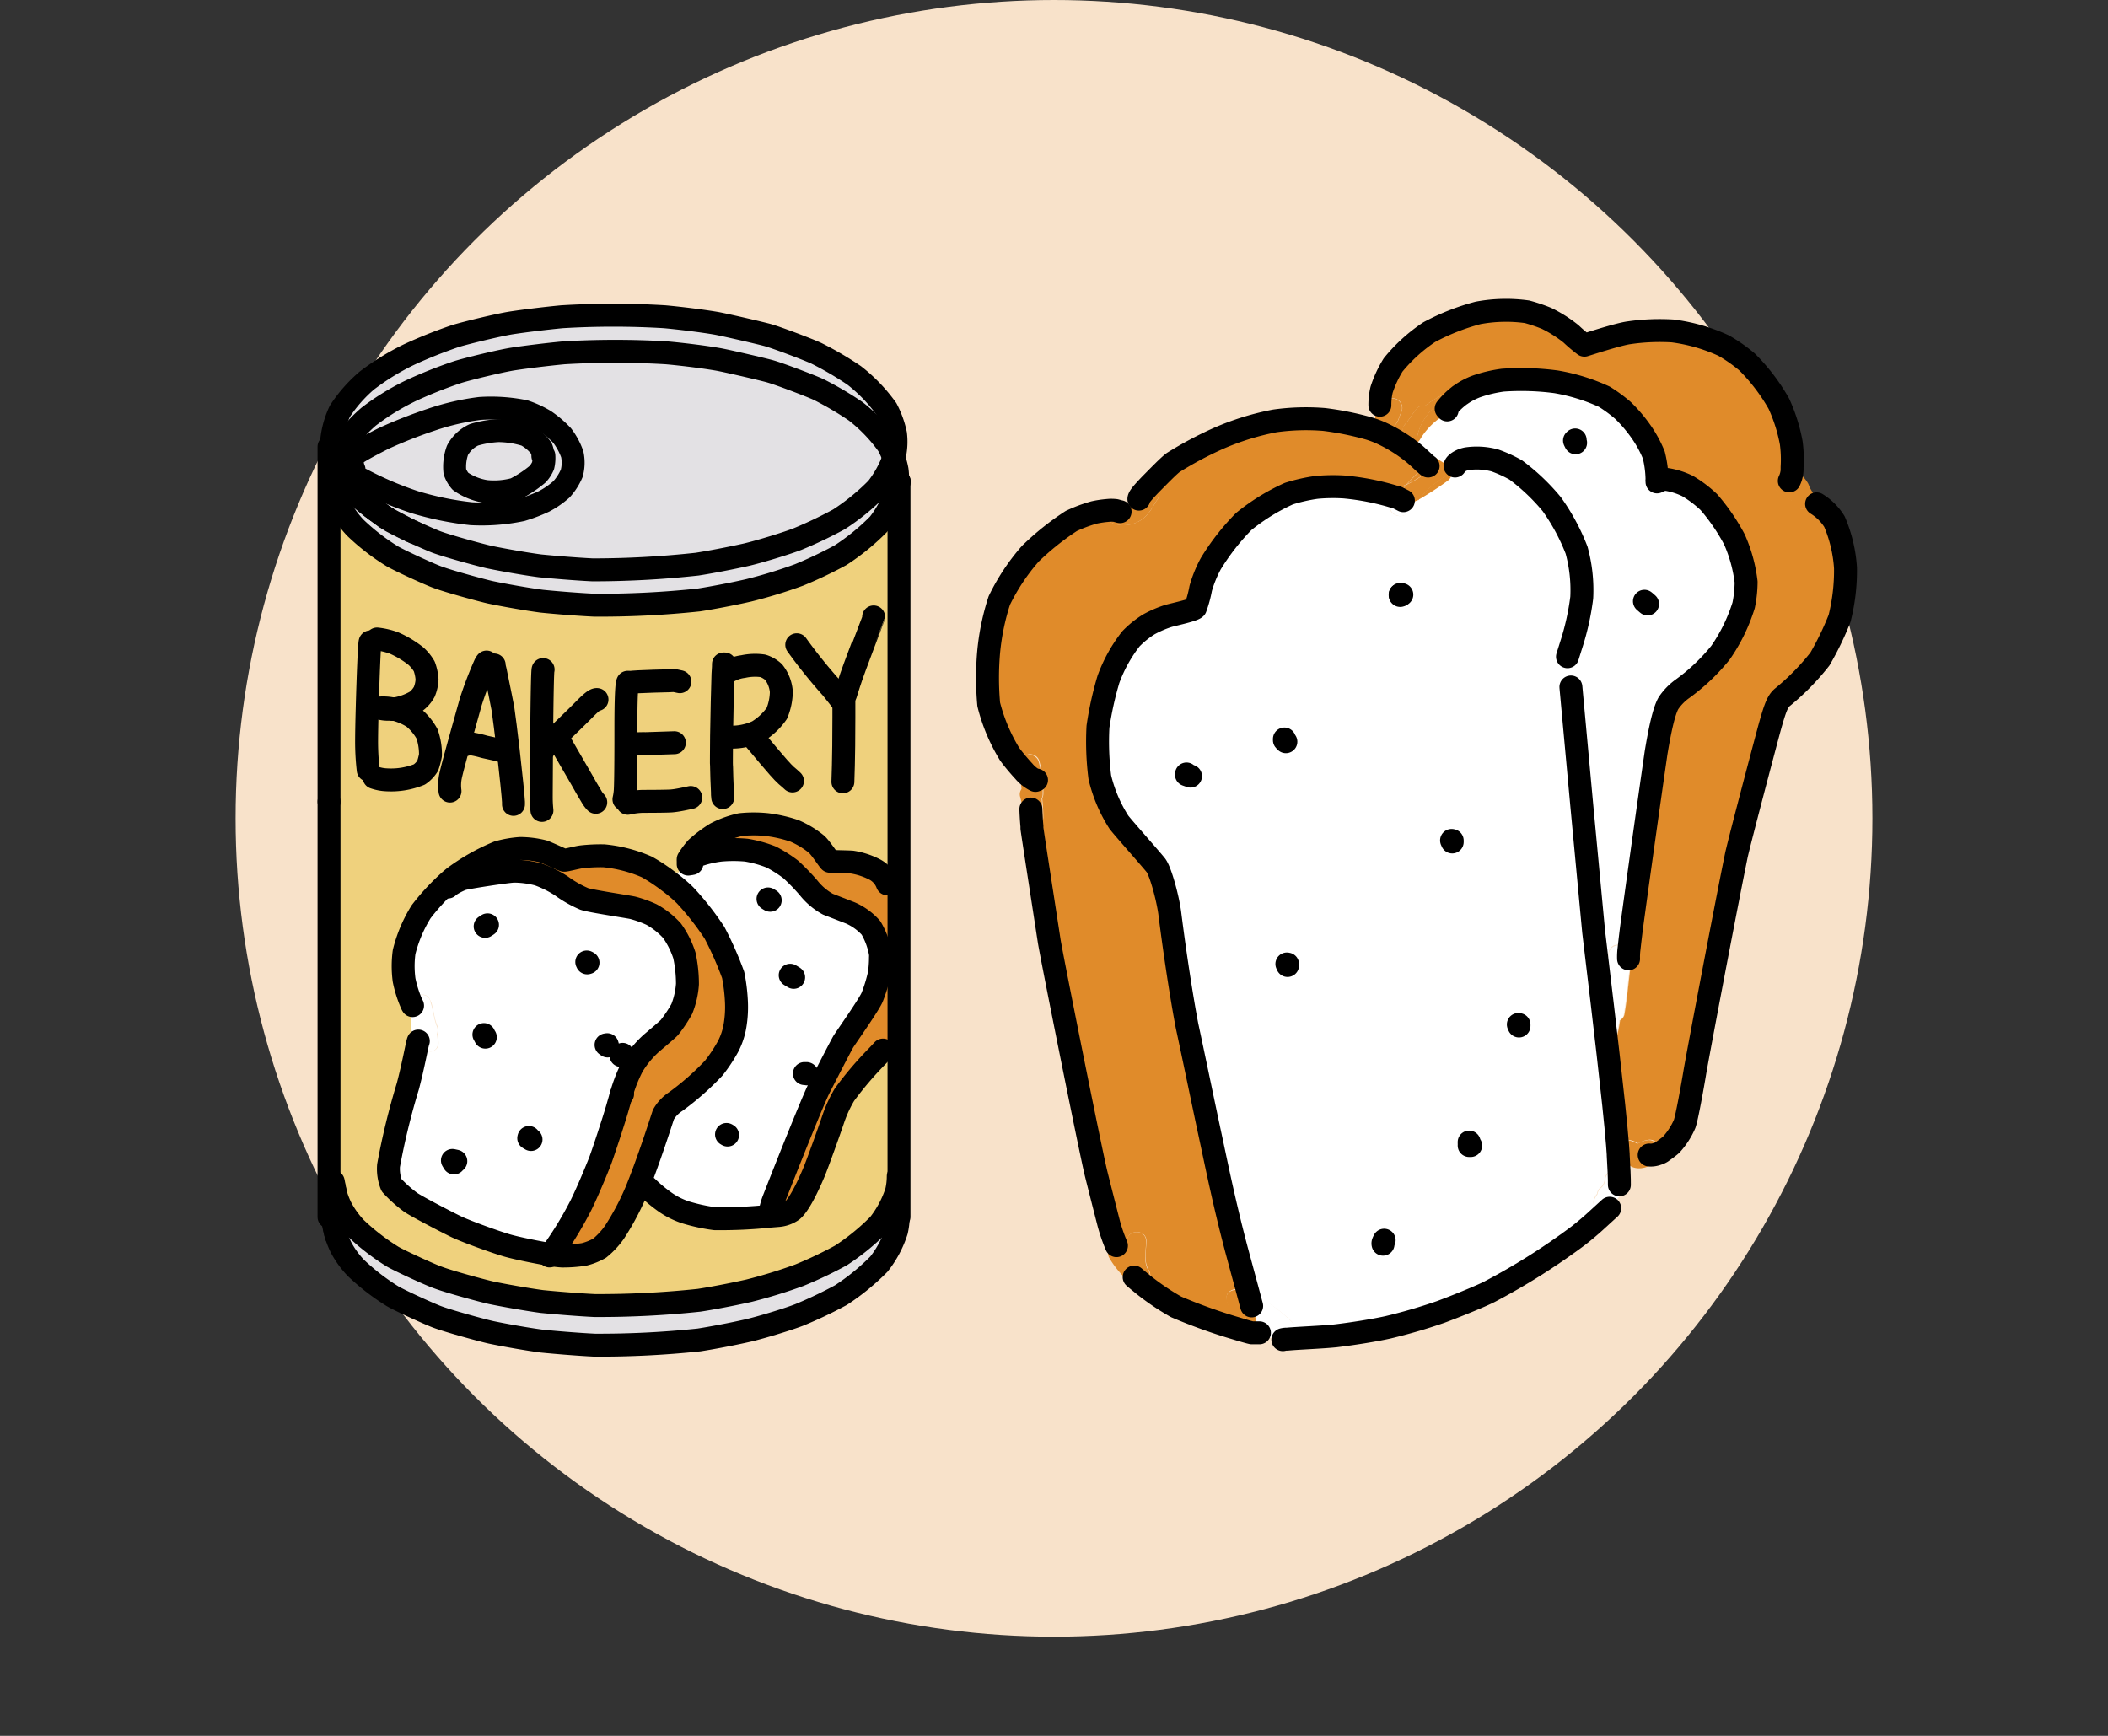 <svg xmlns="http://www.w3.org/2000/svg" viewBox="0 0 340 280"><rect x="0" y="0" width="340" height="280" fill="#333333" stroke="none"/><defs><style>.cls-1{fill:#f8e2ca;}.cls-2,.cls-7{fill:none;}.cls-3{fill:#efd17d;}.cls-4{fill:#fff;}.cls-5{fill:#e08b2a;}.cls-6{fill:#e3e1e4;}.cls-7{stroke:#000;stroke-linecap:round;stroke-linejoin:round;stroke-width:3.7px;}</style></defs><g id="レイヤー_2" data-name="レイヤー 2"><circle class="cls-1" cx="170" cy="132" r="132"/><rect class="cls-2" width="340" height="280"/></g><g id="health"><path class="cls-3" d="M116.75,108.78a6.35,6.35,0,0,1,3.12-1.29,9,9,0,0,1,3.17-.12,4.66,4.66,0,0,1,1.73,1,5.87,5.87,0,0,1,1.25,3.18,9.5,9.5,0,0,1-.72,3.48,10.36,10.36,0,0,1-3.1,2.92,9.2,9.2,0,0,1-2,.68,9.3,9.3,0,0,1-1.9.24l-1.88,0c.05-3.41.15-7.75.23-10.07Z" transform="translate(0 0)"/><path class="cls-3" d="M81.12,114.33c.18,1.19.52,3.9.85,6.71l-.92.11c-.49-.19-2.56-.61-3-.71a15.67,15.67,0,0,0-3-.58l-1-.14c.61-2.19,1.29-4.63,1.83-6.55a60.08,60.08,0,0,1,2.29-6l1.49.05C79.73,107.45,80.72,112.14,81.12,114.33Z" transform="translate(0 0)"/><path class="cls-3" d="M61.18,114.25a5.12,5.12,0,0,0,1.63.19c.18,0,.39,0,.6,0h0c.2,0,.38.07.55.11a10.11,10.11,0,0,1,2.71,1.22,9.31,9.31,0,0,1,2.18,2.63,9.9,9.9,0,0,1,.56,3.46,11.58,11.58,0,0,1-.45,1.71,4.74,4.74,0,0,1-1.33,1.39,12.18,12.18,0,0,1-5.22.87,6.88,6.88,0,0,1-2.08-.39l-1-1.19a40.66,40.66,0,0,1-.26-4.13c0-1.18,0-3.43.1-5.9Z" transform="translate(0 0)"/><path class="cls-3" d="M59.23,114.18c.13-4.85.35-10.55.48-10.64l1.11-.47a11.92,11.92,0,0,1,2.7.63,16,16,0,0,1,3.57,2.14,6.94,6.94,0,0,1,1.34,1.65,7.62,7.62,0,0,1,.45,2.11,6,6,0,0,1-.45,2,4.9,4.9,0,0,1-1.28,1.5,9.85,9.85,0,0,1-3.72,1.28h0a7.53,7.53,0,0,0-2.23-.15Z" transform="translate(0 0)"/><path class="cls-3" d="M82,122.28c-.33-2.8-.67-5.52-.85-6.71-.4-2.18-1.39-6.88-1.41-7.07l-1.49,0a59.85,59.85,0,0,0-2.29,6L74.1,121l1,.14a16.47,16.47,0,0,1,3,.58c.39.11,2.46.52,3,.71ZM135.63,90.8a36.58,36.58,0,0,0,6.13-5,17,17,0,0,0,2.84-5.33,9.8,9.8,0,0,0,.21-1.59H145v64.92h-1.9a4.26,4.26,0,0,0-2.06-2.33,11.76,11.76,0,0,0-3.62-1.18c-.66-.06-3.46-.08-3.59-.15s-1.42-2.06-2.12-2.72a14.82,14.82,0,0,0-3.62-2.18,23,23,0,0,0-4.41-1,19.93,19.93,0,0,0-4.25.05,16.16,16.16,0,0,0-4,1.44,21.67,21.67,0,0,0-3.11,2.35,14.46,14.46,0,0,0-1.32,1.72,1.68,1.68,0,0,0,0,.3,1.36,1.36,0,0,0-1.13.74,5,5,0,0,0-.34,1.1l-.18,0a1.43,1.43,0,0,0-1.49,1.36,27.12,27.12,0,0,0-3.45-2.28,22.35,22.35,0,0,0-6.94-1.8,27.75,27.75,0,0,0-3.52.15c-.9.12-2.59.59-2.9.56-.12,0-2.75-1.23-3.32-1.42a16.1,16.1,0,0,0-3.73-.48,18.32,18.32,0,0,0-3.56.62,32.56,32.56,0,0,0-7.09,4A16.57,16.57,0,0,0,72,143.85a35.53,35.53,0,0,0-4,4.4,22.6,22.6,0,0,0-2.75,6.5,16.91,16.91,0,0,0,0,4.55A18.58,18.58,0,0,0,66.32,163l.12.25a1.17,1.17,0,0,0,.06.45c0,.13.07.26.1.4a1.51,1.51,0,0,0-.16.7v2.19a1.39,1.39,0,0,0,.93,1.37c0,.29.11.57.18.85l-.08,0c-.14.21-.77,3.83-1.69,7.3a114.47,114.47,0,0,0-3.11,12.72,7.13,7.13,0,0,0,.48,3.18,22.24,22.24,0,0,0,3.06,2.75c1,.7,6.45,3.53,7.58,4,1.69.77,6,2.35,7.94,2.92,1.51.43,4.9,1.14,7.12,1.49a18.3,18.3,0,0,0,1.82.23,22,22,0,0,0,3.54-.27,9.58,9.58,0,0,0,2.5-1,12.68,12.68,0,0,0,2.42-2.61,42.69,42.69,0,0,0,3.54-6.69l.33-.84,1.38.33a23,23,0,0,0,2.68,2.25,12.58,12.58,0,0,0,3.59,1.83,27.13,27.13,0,0,0,4.64,1,76.64,76.64,0,0,0,8.92-.4l1.36-.12a4.64,4.64,0,0,0,2.21-.8c1-.81,2.34-3.38,3.61-6.43.89-2.29,2.39-6.49,3.06-8.47a19.88,19.88,0,0,1,1.76-3.78,55.79,55.79,0,0,1,5.27-6.19l.94-1.06H145v3.81c0,5.58,0,12,0,16.71h-.15a11.09,11.09,0,0,1-.28,2.37,17.07,17.07,0,0,1-2.84,5.33,37,37,0,0,1-6.13,5,68.16,68.16,0,0,1-6.71,3.19,82.37,82.37,0,0,1-8.1,2.48c-2.78.64-6.2,1.27-8.08,1.55a148.66,148.66,0,0,1-16.84.85c-2.72-.13-6.51-.44-8.5-.65-2.51-.33-6.11-1-8.17-1.41-1.43-.31-6.77-1.77-8.56-2.44-1.14-.43-6-2.62-7.35-3.39a35.81,35.81,0,0,1-5.94-4.59A15,15,0,0,1,55,196a13.64,13.64,0,0,1-.87-2.29l-.37-1.9h-.68V73.3h.4c0,.31.1.66.17,1,0,0,0,0,0,0a17.47,17.47,0,0,0,.51,1.73v0a9.44,9.44,0,0,0-.41,2.75c0,.37.11.83.19,1.24,0,0,0,0,0,0a13.88,13.88,0,0,0,1,3,14.84,14.84,0,0,0,2.39,3.33A35.81,35.81,0,0,0,63.32,91c1.33.76,6.21,3,7.35,3.38,1.79.68,7.13,2.13,8.56,2.45,2.06.43,5.66,1.07,8.17,1.41,2,.2,5.78.52,8.5.65A156,156,0,0,0,112.74,98c1.88-.29,5.3-.93,8.08-1.56,2.58-.63,6.57-1.88,8.1-2.48A70.52,70.52,0,0,0,135.63,90.8Zm-15.76,17.93a6.34,6.34,0,0,0-3.12,1.3h-.14c-.08,2.32-.18,6.66-.23,10.08l1.88,0a10.06,10.06,0,0,0,1.9-.24,9.19,9.19,0,0,0,2-.69,10.33,10.33,0,0,0,3.1-2.91,9.58,9.58,0,0,0,.72-3.48,5.87,5.87,0,0,0-1.25-3.19,4.64,4.64,0,0,0-1.73-1A9,9,0,0,0,119.87,108.73ZM69.43,123.07a9.92,9.92,0,0,0-.56-3.47A9.26,9.26,0,0,0,66.69,117,9.52,9.52,0,0,0,64,115.76c-.17-.05-.35-.08-.55-.12a9.85,9.85,0,0,0,3.72-1.28,4.79,4.79,0,0,0,1.28-1.5,6,6,0,0,0,.45-2,7.63,7.63,0,0,0-.45-2.1,7,7,0,0,0-1.34-1.66A15.9,15.9,0,0,0,63.52,105a11.92,11.92,0,0,0-2.7-.63l-1.11.47c-.13.08-.35,5.78-.48,10.63-.07,2.48-.11,4.73-.1,5.91a40.43,40.43,0,0,0,.26,4.12l1,1.19a6.58,6.58,0,0,0,2.08.39,12.17,12.17,0,0,0,5.22-.86,4.65,4.65,0,0,0,1.33-1.4A11.14,11.14,0,0,0,69.43,123.07Z" transform="translate(0 0)"/><path class="cls-4" d="M132.07,175.75c-1.22,2.55-5.38,13-7.2,17.68a10.36,10.36,0,0,0-.68,2.56l0,.18a76.78,76.78,0,0,1-8.92.41,29.19,29.19,0,0,1-4.64-1,12.58,12.58,0,0,1-3.59-1.83,24,24,0,0,1-2.68-2.25l-1.38-.33c1.68-4.24,3.41-9.61,4-11.41a6.1,6.1,0,0,1,2-2.11,44.48,44.48,0,0,0,6.11-5.38,25.31,25.31,0,0,0,2.3-3.46,11.23,11.23,0,0,0,1.14-3.39,18.15,18.15,0,0,0,.23-3.84,28.57,28.57,0,0,0-.53-4.35,56.14,56.14,0,0,0-3-6.79,45.44,45.44,0,0,0-4.7-6h.07c.2,0,.39.08.58.12,0,0,0,0,0,0a1.42,1.42,0,0,0,1.14.48,1.78,1.78,0,0,0,1.67-.82,1.61,1.61,0,0,0-.73-2.23l-.52-.2a1.91,1.91,0,0,0-.32-.24c0-.08,0-.17,0-.26,0,.24.15-.46,0-.09a1.57,1.57,0,0,0-.56-2.11,1.36,1.36,0,0,0-.25-.11,1.42,1.42,0,0,1,.46-.84,17.16,17.16,0,0,1,4.06-1,23.32,23.32,0,0,1,4.19,0,19.73,19.73,0,0,1,4,1.11,21.68,21.68,0,0,1,3.15,2,34.56,34.56,0,0,1,2.9,3,10.36,10.36,0,0,0,3.09,2.61l3.63,1.41a9.6,9.6,0,0,1,3.32,2.41,12.26,12.26,0,0,1,1.53,4.19,5.18,5.18,0,0,1,0,.63,17.35,17.35,0,0,1-.2,2.65,24.46,24.46,0,0,1-1.12,3.67c-.41,1.09-4,6.18-4.65,7.18C135.61,168.78,133.12,173.64,132.07,175.75Z" transform="translate(0 0)"/><path class="cls-4" d="M69.47,161.58h0c0-.13-.09-.25-.14-.37-.65-1.46-2.85-.65-2.88.74l-.12-.25a18.79,18.79,0,0,1-1.14-3.65,16.91,16.91,0,0,1,0-4.55,22.48,22.48,0,0,1,2.75-6.5,36.25,36.25,0,0,1,4-4.41l.4.36a9.8,9.8,0,0,1,2.22-1.18c1-.28,7.33-1.24,8.33-1.26a15.83,15.83,0,0,1,3.9.52,18,18,0,0,1,3.75,1.87A18.6,18.6,0,0,0,94.23,145c1.06.37,7,1.24,7.86,1.44a19,19,0,0,1,3,1.08,12.93,12.93,0,0,1,3.3,2.61,14.42,14.42,0,0,1,2,4,21.92,21.92,0,0,1,.49,4.61,13.29,13.29,0,0,1-.91,4,22.12,22.12,0,0,1-2,3c-.45.49-3,2.59-3.12,2.73A16.16,16.16,0,0,0,102,172a24.53,24.53,0,0,0-1.8,4.6c-.2.67-.41,1.4-.65,2.24-.65,2.21-2.19,6.89-2.74,8.38-.78,2-2.5,6.08-3.38,7.71a58.26,58.26,0,0,1-4.57,7.37c-2.22-.35-5.61-1.05-7.12-1.49-1.94-.57-6.25-2.14-7.94-2.91-1.13-.52-6.59-3.34-7.58-4.05a21.61,21.61,0,0,1-3.06-2.75,7.1,7.1,0,0,1-.48-3.17,114.47,114.47,0,0,1,3.11-12.73c.92-3.47,1.55-7.09,1.69-7.3l.08,0c0,.23.11.44.18.66.5,1.63,3.1,1.38,3-.41a9.69,9.69,0,0,0-.17-1.41,1.57,1.57,0,0,0,0-1.22c-.54-1.21-.61-2.57-1-3.84Z" transform="translate(0 0)"/><path class="cls-5" d="M124.19,196a10.36,10.36,0,0,1,.68-2.56c1.82-4.67,6-15.13,7.2-17.68,1.05-2.11,3.54-7,4-7.69.62-1,4.24-6.09,4.65-7.18a24.46,24.46,0,0,0,1.12-3.67,17.35,17.35,0,0,0,.2-2.65h3c0,5.31,0,10.56,0,14.77h-2.61l-.94,1a55.79,55.79,0,0,0-5.27,6.19,20.46,20.46,0,0,0-1.76,3.78c-.67,2-2.17,6.19-3.06,8.48-1.27,3-2.62,5.62-3.61,6.43a4.64,4.64,0,0,1-2.21.8l-1.36.11Z" transform="translate(0 0)"/><path class="cls-5" d="M120.39,137.15a23.32,23.32,0,0,0-4.19,0,17.16,17.16,0,0,0-4.06,1,1.42,1.42,0,0,0-.46.84,1.63,1.63,0,0,0-.73-.08,1.43,1.43,0,0,1,0-.29,13.74,13.74,0,0,1,1.32-1.73,20.9,20.9,0,0,1,3.11-2.34,16.19,16.19,0,0,1,4-1.45,20.64,20.64,0,0,1,4.25,0,22.29,22.29,0,0,1,4.41,1,14.85,14.85,0,0,1,3.62,2.19c.7.66,2,2.66,2.12,2.72s2.93.08,3.59.14a12,12,0,0,1,3.62,1.18,4.32,4.32,0,0,1,2.06,2.33H145v12h-3a5.18,5.18,0,0,0,0-.63,12.26,12.26,0,0,0-1.53-4.19,9.6,9.6,0,0,0-3.32-2.41l-3.63-1.41a10.36,10.36,0,0,1-3.09-2.61,34.56,34.56,0,0,0-2.9-3,21.68,21.68,0,0,0-3.15-2A19.73,19.73,0,0,0,120.39,137.15Z" transform="translate(0 0)"/><path class="cls-5" d="M100.19,176.63A24.53,24.53,0,0,1,102,172a16.16,16.16,0,0,1,2.89-3.47c.16-.14,2.67-2.24,3.12-2.73a22.12,22.12,0,0,0,2-3,13.29,13.29,0,0,0,.91-4,21.92,21.92,0,0,0-.49-4.61,14.42,14.42,0,0,0-2-4,12.93,12.93,0,0,0-3.3-2.61,19,19,0,0,0-3-1.08c-.9-.2-6.8-1.07-7.86-1.44a18.6,18.6,0,0,1-3.67-2.09A18,18,0,0,0,86.81,141a15.83,15.83,0,0,0-3.9-.52c-1,0-7.33,1-8.33,1.26A9.8,9.8,0,0,0,72.36,143l-.4-.36c.49-.46,1-.87,1.34-1.17a32.92,32.92,0,0,1,7.09-4,17.6,17.6,0,0,1,3.56-.62,15.58,15.58,0,0,1,3.73.48c.57.19,3.2,1.4,3.32,1.42.31,0,2-.45,2.9-.56a27.9,27.9,0,0,1,3.52-.16,22.63,22.63,0,0,1,6.94,1.8,29.49,29.49,0,0,1,3.45,2.28,1.47,1.47,0,0,0,1.09,1.68l.27.06h0l.2,0a1.44,1.44,0,0,0,1.16.57h0a45.44,45.44,0,0,1,4.7,6,56.14,56.14,0,0,1,3,6.79,28.57,28.57,0,0,1,.53,4.35,18.15,18.15,0,0,1-.23,3.84,11.23,11.23,0,0,1-1.14,3.39,25.31,25.31,0,0,1-2.3,3.46,44.48,44.48,0,0,1-6.11,5.38,6.1,6.1,0,0,0-2,2.11c-.62,1.8-2.35,7.17-4,11.41l-.33.83a42.39,42.39,0,0,1-3.54,6.7,12.68,12.68,0,0,1-2.42,2.61,9.94,9.94,0,0,1-2.5,1,22.12,22.12,0,0,1-3.54.26,13.69,13.69,0,0,1-1.82-.23A58.26,58.26,0,0,0,93.42,195c.88-1.63,2.6-5.7,3.38-7.71.55-1.49,2.09-6.17,2.74-8.38C99.78,178,100,177.3,100.19,176.63Z" transform="translate(0 0)"/><path class="cls-6" d="M54.12,198.89l-.37-1.9-.68-.71v-5.69h.68l.37,1.9a13,13,0,0,0,.87,2.29,15.07,15.07,0,0,0,2.39,3.33,36.36,36.36,0,0,0,5.94,4.59c1.33.76,6.21,3,7.35,3.38,1.79.68,7.13,2.13,8.56,2.45,2.06.43,5.66,1.07,8.17,1.41,2,.2,5.78.52,8.5.65a153.46,153.46,0,0,0,16.84-.85c1.88-.28,5.3-.92,8.08-1.55a82.1,82.1,0,0,0,8.1-2.49,66,66,0,0,0,6.71-3.19,37,37,0,0,0,6.13-5,17,17,0,0,0,2.84-5.33,11,11,0,0,0,.28-2.36H145c0,3.52,0,6,0,6.38h-.14a11.11,11.11,0,0,1-.28,2.38,17,17,0,0,1-2.84,5.33,37,37,0,0,1-6.13,5,70.52,70.52,0,0,1-6.71,3.19c-1.53.6-5.52,1.85-8.1,2.48-2.78.64-6.2,1.27-8.08,1.56A153.5,153.5,0,0,1,95.9,217c-2.72-.13-6.51-.45-8.5-.65-2.51-.33-6.11-1-8.17-1.41-1.43-.31-6.77-1.78-8.56-2.44-1.14-.43-6-2.62-7.35-3.39a36.36,36.36,0,0,1-5.94-4.59A15,15,0,0,1,55,201.18,13.64,13.64,0,0,1,54.12,198.89Z" transform="translate(0 0)"/><path class="cls-6" d="M54.16,74.8a16.51,16.51,0,0,1-.51-1.72s0,0,0,0c-.07-.32-.13-.67-.17-1l0-.25a14.57,14.57,0,0,1,1.38-5.47,23.1,23.1,0,0,1,4.34-4.94A39.58,39.58,0,0,1,66,57.18a76.39,76.39,0,0,1,7.53-2.9c1.76-.53,6.79-1.68,8.9-2.09s5.57-.8,8.22-1a138.32,138.32,0,0,1,16.54,0c2,.18,5.8.62,8.36,1.06,1.38.25,7.06,1.56,8.32,1.91,1.63.47,6.55,2.34,7.83,2.94a53.19,53.19,0,0,1,6.06,3.51A26.21,26.21,0,0,1,143,66,15.25,15.25,0,0,1,144.44,70a10.36,10.36,0,0,1-.15,3.42c0,.12-.06.23-.1.36a15,15,0,0,0-.9-2,26.31,26.31,0,0,0-5.23-5.45A53.17,53.17,0,0,0,132,62.81c-1.29-.59-6.21-2.47-7.84-2.93-1.26-.35-6.94-1.67-8.31-1.91-2.57-.45-6.37-.89-8.36-1.06a140.43,140.43,0,0,0-16.54,0c-2.66.25-6.24.69-8.23,1s-7.14,1.56-8.89,2.1A72.21,72.21,0,0,0,66.31,63a39.17,39.17,0,0,0-6.84,4.2,22.37,22.37,0,0,0-4.34,5,10.14,10.14,0,0,0-.63,1.55C54.38,74,54.26,74.43,54.16,74.8Z" transform="translate(0 0)"/><path class="cls-6" d="M55,81.82a13.88,13.88,0,0,1-1-3s0,0,0,0c-.08-.4-.15-.86-.19-1.24a9.52,9.52,0,0,1,.41-2.75c.05.14.11.28.17.43s.13.29.19.44,0,0,0,.08l.13.26a8.12,8.12,0,0,0,.43.84,9.18,9.18,0,0,0,1,1.34l0,.07a12.76,12.76,0,0,0,.93,1.07A33.1,33.1,0,0,0,60,81.85l.12.08.44.34.26.19c.65.5,1.14.84,1.33,1l.21.11h0L63,84c.4.23,1.1.58,1.93,1,2,.94,4.62,2.11,5.42,2.41,1.8.68,7.13,2.13,8.56,2.45,2.06.43,5.67,1.08,8.18,1.41,2,.2,5.78.52,8.5.65A155.83,155.83,0,0,0,112.43,91c1.89-.29,5.3-.93,8.09-1.56,2.57-.63,6.57-1.88,8.1-2.48a69.14,69.14,0,0,0,6.7-3.19,36.18,36.18,0,0,0,6.13-5,17.55,17.55,0,0,0,2.74-5,12.05,12.05,0,0,1,.55,2,9.17,9.17,0,0,1,.07,1.83,10,10,0,0,1-.21,1.6,17,17,0,0,1-2.84,5.33,36.53,36.53,0,0,1-6.13,5,68.16,68.16,0,0,1-6.71,3.19,79.73,79.73,0,0,1-8.1,2.48c-2.78.64-6.2,1.27-8.08,1.56a151.06,151.06,0,0,1-16.84.84c-2.72-.13-6.51-.44-8.5-.65-2.51-.33-6.11-1-8.17-1.41-1.43-.31-6.77-1.77-8.56-2.44-1.14-.43-6-2.62-7.35-3.39a35.28,35.28,0,0,1-5.94-4.59A14.78,14.78,0,0,1,55,81.82Z" transform="translate(0 0)"/><path class="cls-6" d="M87.72,73.48a5.39,5.39,0,0,1-.13,1.65,4.78,4.78,0,0,1-.88,1.36,19.46,19.46,0,0,1-3.64,2.4,12.69,12.69,0,0,1-4.69.39,9.78,9.78,0,0,1-4.11-1.64,4.81,4.81,0,0,1-.9-1.55,7.79,7.79,0,0,1,.42-3.46,5.74,5.74,0,0,1,2.67-2.5,16.66,16.66,0,0,1,3.94-.67,15.34,15.34,0,0,1,4.43.7,7.37,7.37,0,0,1,2.5,2.17,3.41,3.41,0,0,1,.23,1.15Z" transform="translate(0 0)"/><path class="cls-6" d="M84.83,70.16a15.34,15.34,0,0,0-4.43-.7,16.66,16.66,0,0,0-3.94.67,5.74,5.74,0,0,0-2.67,2.5,7.79,7.79,0,0,0-.42,3.46,4.81,4.81,0,0,0,.9,1.55,9.78,9.78,0,0,0,4.11,1.64,12.69,12.69,0,0,0,4.69-.39,19.46,19.46,0,0,0,3.64-2.4,4.78,4.78,0,0,0,.88-1.36,5.39,5.39,0,0,0,.13-1.65h-.16a3.41,3.41,0,0,0-.23-1.15A7.37,7.37,0,0,0,84.83,70.16ZM55.19,76.91c-.18-.29-.35-.59-.5-.87l-.13-.26a.2.2,0,0,0,0-.08c-.06-.15-.13-.3-.19-.44s-.11-.3-.17-.46c.1-.37.22-.76.34-1.13l2.4,0a.68.68,0,0,1,.09-.17c.27-.34,1.69-1.2,4.89-2.81a77.12,77.12,0,0,1,7.63-3,39.31,39.31,0,0,1,7.89-1.82,27.3,27.3,0,0,1,7.14.48,16.25,16.25,0,0,1,3.29,1.51,16.78,16.78,0,0,1,2.81,2.4,11.15,11.15,0,0,1,1.62,3,6.58,6.58,0,0,1-.08,3.06,9.32,9.32,0,0,1-1.66,2.6,14.08,14.08,0,0,1-2.81,1.94,25.89,25.89,0,0,1-3.61,1.37,31.44,31.44,0,0,1-8.14.62A50.05,50.05,0,0,1,66.89,81a55.74,55.74,0,0,1-8.13-3.47c-.38-.21-1.47-.76-1.67-.57Z" transform="translate(0 0)"/><path class="cls-6" d="M54.5,73.67a10.14,10.14,0,0,1,.63-1.55,22.37,22.37,0,0,1,4.34-5A39.17,39.17,0,0,1,66.31,63a72.21,72.21,0,0,1,7.53-2.9c1.75-.54,6.79-1.68,8.89-2.1s5.57-.8,8.23-1a140.43,140.43,0,0,1,16.54,0c2,.17,5.79.61,8.36,1.06,1.37.24,7,1.56,8.31,1.91,1.63.46,6.55,2.34,7.84,2.93a53.17,53.17,0,0,1,6.05,3.51,26.31,26.31,0,0,1,5.23,5.45,15,15,0,0,1,.9,2,17.55,17.55,0,0,1-2.74,5,36.18,36.18,0,0,1-6.13,5,69.14,69.14,0,0,1-6.7,3.19c-1.53.6-5.53,1.85-8.1,2.48-2.79.63-6.2,1.27-8.09,1.56a155.83,155.83,0,0,1-16.83.84c-2.72-.13-6.51-.45-8.5-.65-2.51-.33-6.12-1-8.18-1.41-1.43-.32-6.76-1.77-8.56-2.45-.8-.3-3.45-1.47-5.42-2.41l-2.58-1.37h0c-.48-.32-1-.68-1.54-1.08l-.26-.19-.44-.34L60,81.85a28.83,28.83,0,0,1-3.83-3.56l0-.07a14.48,14.48,0,0,1-.9-1.31l1.9.06c.2-.19,1.29.36,1.67.57A55.74,55.74,0,0,0,66.89,81,50.05,50.05,0,0,0,76,82.86a31.44,31.44,0,0,0,8.14-.62,25.89,25.89,0,0,0,3.61-1.37,14.08,14.08,0,0,0,2.81-1.94,9.32,9.32,0,0,0,1.66-2.6,6.58,6.58,0,0,0,.08-3.06,11.15,11.15,0,0,0-1.62-3,16.78,16.78,0,0,0-2.81-2.4,16.25,16.25,0,0,0-3.29-1.51,27.3,27.3,0,0,0-7.14-.48,39.31,39.31,0,0,0-7.89,1.82,77.12,77.12,0,0,0-7.63,3c-3.2,1.61-4.62,2.47-4.89,2.81a.68.68,0,0,0-.09.17Z" transform="translate(0 0)"/><path class="cls-4" d="M107.81,142.07a26.29,26.29,0,0,1,2.55,2.13l.22.22h0a1.44,1.44,0,0,1-1.16-.57l-.2,0h0l-.27-.06A1.47,1.47,0,0,1,107.81,142.07Z" transform="translate(0 0)"/><path class="cls-4" d="M66.44,162c0-1.39,2.23-2.2,2.88-.74.05.12.09.24.14.37h0l0,.11c.44,1.27.51,2.63,1,3.84a1.57,1.57,0,0,1,0,1.22,9.69,9.69,0,0,1,.17,1.41c.07,1.79-2.53,2-3,.41-.07-.22-.13-.43-.18-.66s-.13-.56-.18-.84a1.4,1.4,0,0,1-.93-1.38v-2.18a1.55,1.55,0,0,1,.16-.71c0-.13-.07-.26-.1-.39A1.22,1.22,0,0,1,66.44,162Z" transform="translate(0 0)"/><path class="cls-4" d="M114.06,144.21a1.78,1.78,0,0,1-1.67.82,1.42,1.42,0,0,1-1.14-.48s0,0,0,0c-.19,0-.38-.09-.58-.12h-.07l-.22-.22a26.29,26.29,0,0,0-2.55-2.13,1.43,1.43,0,0,1,1.49-1.35l.18,0a5.06,5.06,0,0,1,.34-1.11,1.39,1.39,0,0,1,1.13-.74,1.63,1.63,0,0,1,.73.08,1.36,1.36,0,0,1,.25.11,1.57,1.57,0,0,1,.56,2.11c.16-.37,0,.33,0,.09,0,.09,0,.18,0,.26a1.91,1.91,0,0,1,.32.24l.52.2A1.61,1.61,0,0,1,114.06,144.21Z" transform="translate(0 0)"/><path class="cls-7" d="M67.47,167.93c-.14.21-.77,3.83-1.69,7.3A114.47,114.47,0,0,0,62.67,188a7.1,7.1,0,0,0,.48,3.17,21.61,21.61,0,0,0,3.06,2.75c1,.71,6.45,3.53,7.58,4.05,1.69.77,6,2.34,7.94,2.91,1.51.44,4.9,1.14,7.12,1.49a13.69,13.69,0,0,0,1.82.23,22.12,22.12,0,0,0,3.54-.26,9.94,9.94,0,0,0,2.5-1,12.68,12.68,0,0,0,2.42-2.61,42.39,42.39,0,0,0,3.54-6.7l.33-.83c1.68-4.24,3.41-9.61,4-11.41a6.1,6.1,0,0,1,2-2.11,44.48,44.48,0,0,0,6.11-5.38,25.31,25.31,0,0,0,2.3-3.46,11.23,11.23,0,0,0,1.14-3.39,18.15,18.15,0,0,0,.23-3.84,28.57,28.57,0,0,0-.53-4.35,56.14,56.14,0,0,0-3-6.79,45.44,45.44,0,0,0-4.7-6l-.22-.22a26.29,26.29,0,0,0-2.55-2.13,29.49,29.49,0,0,0-3.45-2.28,22.63,22.63,0,0,0-6.94-1.8,27.9,27.9,0,0,0-3.52.16c-.9.11-2.59.59-2.9.56-.12,0-2.75-1.23-3.32-1.42a15.58,15.58,0,0,0-3.73-.48,17.6,17.6,0,0,0-3.56.62,32.92,32.92,0,0,0-7.09,4c-.38.3-.85.71-1.34,1.17a36.25,36.25,0,0,0-4,4.41,22.48,22.48,0,0,0-2.75,6.5,16.91,16.91,0,0,0,0,4.55,18.79,18.79,0,0,0,1.14,3.65l.12.25c0,.06.06.13.1.2" transform="translate(0 0)"/><path class="cls-7" d="M104.38,191.5a24,24,0,0,0,2.68,2.25,12.58,12.58,0,0,0,3.59,1.83,29.19,29.19,0,0,0,4.64,1,76.78,76.78,0,0,0,8.92-.41l1.36-.11a4.64,4.64,0,0,0,2.21-.8c1-.81,2.34-3.38,3.61-6.43.89-2.29,2.39-6.49,3.06-8.48a20.46,20.46,0,0,1,1.76-3.78,55.79,55.79,0,0,1,5.27-6.19l.94-1" transform="translate(0 0)"/><path class="cls-7" d="M143.12,142.57a4.32,4.32,0,0,0-2.06-2.33,12,12,0,0,0-3.62-1.18c-.66-.06-3.46-.08-3.59-.14s-1.42-2.06-2.12-2.72a14.85,14.85,0,0,0-3.62-2.19,22.29,22.29,0,0,0-4.41-1,20.64,20.64,0,0,0-4.25,0,16.19,16.19,0,0,0-4,1.45,20.9,20.9,0,0,0-3.11,2.34A13.74,13.74,0,0,0,111,138.6a1.43,1.43,0,0,0,0,.29c0,.13,0,.3,0,.49" transform="translate(0 0)"/><path class="cls-7" d="M78.28,167.3c-.13-.23-.21-.37-.23-.42s0,0,0,0" transform="translate(0 0)"/><polyline class="cls-7" points="94.64 155.17 94.84 155.28 94.71 155.32"/><line class="cls-7" x1="78.25" y1="149.43" x2="78.63" y2="149.18"/><polyline class="cls-7" points="85.65 183.81 85.28 183.59 85.31 183.48"/><polyline class="cls-7" points="98 168.72 97.94 168.51 97.75 168.54"/><polyline class="cls-7" points="73.22 187.59 72.97 187.18 73.52 187.3"/><line class="cls-7" x1="128.01" y1="157.65" x2="127.45" y2="157.31"/><path class="cls-7" d="M124.23,145.22l-.15-.09-.21-.13" transform="translate(0 0)"/><line class="cls-7" x1="117.35" y1="183.09" x2="117.18" y2="182.99"/><path class="cls-7" d="M130.16,173.22a.11.11,0,0,0-.09-.05h-.33" transform="translate(0 0)"/><path class="cls-7" d="M72.25,143.08s.06-.07.11-.12a9.8,9.8,0,0,1,2.22-1.18c1-.28,7.33-1.24,8.33-1.26a15.83,15.83,0,0,1,3.9.52,18,18,0,0,1,3.75,1.87A18.6,18.6,0,0,0,94.23,145c1.06.37,7,1.24,7.86,1.44a19,19,0,0,1,3,1.08,12.93,12.93,0,0,1,3.3,2.61,14.42,14.42,0,0,1,2,4,21.92,21.92,0,0,1,.49,4.61,13.29,13.29,0,0,1-.91,4,22.12,22.12,0,0,1-2,3c-.45.49-3,2.59-3.12,2.73A16.16,16.16,0,0,0,102,172a24.53,24.53,0,0,0-1.8,4.6c-.2.67-.41,1.4-.65,2.24-.65,2.21-2.19,6.89-2.74,8.38-.78,2-2.5,6.08-3.38,7.71a58.26,58.26,0,0,1-4.57,7.37l-.22.29" transform="translate(0 0)"/><path class="cls-7" d="M111.6,139.28c0-.11.05-.22.08-.31a1.42,1.42,0,0,1,.46-.84,17.16,17.16,0,0,1,4.06-1,23.32,23.32,0,0,1,4.19,0,19.73,19.73,0,0,1,4,1.11,21.68,21.68,0,0,1,3.15,2,34.56,34.56,0,0,1,2.9,3,10.36,10.36,0,0,0,3.09,2.61l3.63,1.41a9.6,9.6,0,0,1,3.32,2.41,12.26,12.26,0,0,1,1.53,4.19,5.18,5.18,0,0,1,0,.63,17.35,17.35,0,0,1-.2,2.65,24.46,24.46,0,0,1-1.12,3.67c-.41,1.09-4,6.18-4.65,7.18-.43.72-2.92,5.58-4,7.69-1.22,2.55-5.38,13-7.2,17.68a10.36,10.36,0,0,0-.68,2.56" transform="translate(0 0)"/><path class="cls-7" d="M53.65,73.08c.1.49.2.91.24,1" transform="translate(0 0)"/><path class="cls-7" d="M62.36,83.55,63,84c.4.23,1.1.58,1.93,1,2,.94,4.62,2.11,5.42,2.41,1.8.68,7.13,2.13,8.56,2.45,2.06.43,5.67,1.08,8.18,1.41,2,.2,5.78.52,8.5.65A155.83,155.83,0,0,0,112.43,91c1.89-.29,5.3-.93,8.09-1.56,2.57-.63,6.57-1.88,8.1-2.48a69.14,69.14,0,0,0,6.7-3.19,36.18,36.18,0,0,0,6.13-5,17.55,17.55,0,0,0,2.74-5c0-.13.07-.24.1-.36a10.36,10.36,0,0,0,.15-3.42A15.25,15.25,0,0,0,143,66a26.21,26.21,0,0,0-5.22-5.44A53.19,53.19,0,0,0,131.7,57c-1.28-.6-6.2-2.47-7.83-2.94-1.26-.35-6.94-1.66-8.32-1.91-2.56-.44-6.36-.88-8.36-1.06a138.32,138.32,0,0,0-16.54,0c-2.65.25-6.24.69-8.22,1s-7.14,1.56-8.9,2.09A76.39,76.39,0,0,0,66,57.18a39.58,39.58,0,0,0-6.84,4.21,23.1,23.1,0,0,0-4.34,4.94,14.57,14.57,0,0,0-1.38,5.47l0,.25c0,.32.1.67.17,1" transform="translate(0 0)"/><path class="cls-7" d="M60.79,82.46c.53.4,1.06.76,1.54,1.08" transform="translate(0 0)"/><path class="cls-7" d="M60.09,81.93l.44.34" transform="translate(0 0)"/><path class="cls-7" d="M56.14,78.29a12.76,12.76,0,0,0,.93,1.07A33.1,33.1,0,0,0,60,81.85" transform="translate(0 0)"/><path class="cls-7" d="M54.69,76c.15.28.32.58.5.87a14.48,14.48,0,0,0,.9,1.31" transform="translate(0 0)"/><path class="cls-7" d="M54.52,75.7s0,0,0,.08" transform="translate(0 0)"/><path class="cls-7" d="M53.53,72.57c0,.15.07.31.11.47,0,0,0,0,0,0a16.51,16.51,0,0,0,.51,1.72c.06.16.11.32.17.46" transform="translate(0 0)"/><path class="cls-7" d="M53.94,74.23l0-.12a5.75,5.75,0,0,0,.27.72c.05.14.11.28.17.43s.13.29.19.44a.2.2,0,0,1,0,.08l.13.26a8.12,8.12,0,0,0,.43.84,9.18,9.18,0,0,0,1,1.34l0,.07A28.83,28.83,0,0,0,60,81.85l.12.08.44.34.26.19c.65.5,1.14.84,1.33,1l.21.11h0l2.58,1.37,1.3.69.64.29" transform="translate(0 0)"/><line class="cls-7" x1="54.35" y1="72.05" x2="54.25" y2="72.05"/><path class="cls-7" d="M53.07,129.31V72.05h1.18" transform="translate(0 0)"/><path class="cls-7" d="M53.07,129.31v67" transform="translate(0 0)"/><path class="cls-7" d="M145,77.76v76.8c0,5.31,0,10.56,0,14.77v3.8c0,5.59,0,12.05,0,16.72,0,3.52,0,6,0,6.38v.05" transform="translate(0 0)"/><line class="cls-7" x1="145.02" y1="77.61" x2="145.02" y2="77.65"/><line class="cls-7" x1="145.02" y1="77.65" x2="145.02" y2="77.76"/><path class="cls-7" d="M53.84,197.71c.07.39.17.79.28,1.18a13.64,13.64,0,0,0,.87,2.29,15,15,0,0,0,2.39,3.32,36.36,36.36,0,0,0,5.94,4.59c1.33.77,6.21,3,7.35,3.39,1.79.66,7.13,2.13,8.56,2.44,2.06.43,5.66,1.08,8.17,1.41,2,.2,5.78.52,8.5.65a153.5,153.5,0,0,0,16.84-.84c1.88-.29,5.3-.92,8.08-1.56,2.58-.63,6.57-1.88,8.1-2.48a70.52,70.52,0,0,0,6.71-3.19,37,37,0,0,0,6.13-5,17,17,0,0,0,2.84-5.33,11.11,11.11,0,0,0,.28-2.38v-.06" transform="translate(0 0)"/><polyline class="cls-7" points="100.42 176.46 100.19 176.63 100.16 176.66"/><polyline class="cls-7" points="53.75 196.99 54.12 198.89 54.19 199.25"/><path class="cls-7" d="M53.84,191.32c.07.38.17.78.28,1.17a13,13,0,0,0,.87,2.29,15.07,15.07,0,0,0,2.39,3.33,36.36,36.36,0,0,0,5.94,4.59c1.33.76,6.21,3,7.35,3.38,1.79.68,7.13,2.13,8.56,2.45,2.06.43,5.66,1.07,8.17,1.41,2,.2,5.78.52,8.5.65a153.46,153.46,0,0,0,16.84-.85c1.88-.28,5.3-.92,8.08-1.55a82.1,82.1,0,0,0,8.1-2.49,66,66,0,0,0,6.71-3.19,37,37,0,0,0,6.13-5,17,17,0,0,0,2.84-5.33,11,11,0,0,0,.28-2.36v-.07" transform="translate(0 0)"/><line class="cls-7" x1="100.42" y1="170.07" x2="100.16" y2="170.26"/><polyline class="cls-7" points="53.75 190.59 54.12 192.49 54.19 192.85"/><path class="cls-7" d="M54,78.86c.1.49.21.91.24,1" transform="translate(0 0)"/><path class="cls-7" d="M53.84,78.35c0,.16.06.32.1.47s0,0,0,0a13.88,13.88,0,0,0,1,3,14.78,14.78,0,0,0,2.39,3.32,35.28,35.28,0,0,0,5.94,4.59c1.33.77,6.21,3,7.35,3.39,1.79.67,7.13,2.13,8.56,2.44,2.06.43,5.66,1.08,8.17,1.41,2,.21,5.78.52,8.5.65a151.06,151.06,0,0,0,16.84-.84c1.88-.29,5.3-.92,8.08-1.56a79.73,79.73,0,0,0,8.1-2.48,68.16,68.16,0,0,0,6.71-3.19,36.53,36.53,0,0,0,6.13-5,17,17,0,0,0,2.84-5.33,10,10,0,0,0,.21-1.6,9.17,9.17,0,0,0-.07-1.83,12.05,12.05,0,0,0-.55-2,15,15,0,0,0-.9-2,26.31,26.31,0,0,0-5.23-5.45A53.17,53.17,0,0,0,132,62.81c-1.29-.59-6.21-2.47-7.84-2.93-1.26-.35-6.94-1.67-8.31-1.91-2.57-.45-6.37-.89-8.36-1.06a140.43,140.43,0,0,0-16.54,0c-2.66.25-6.24.69-8.23,1s-7.14,1.56-8.89,2.1A72.21,72.21,0,0,0,66.31,63a39.17,39.17,0,0,0-6.84,4.2,22.37,22.37,0,0,0-4.34,5,10.14,10.14,0,0,0-.63,1.55c-.12.37-.24.76-.34,1.13v0a9.52,9.52,0,0,0-.41,2.75c0,.38.11.84.19,1.24" transform="translate(0 0)"/><path class="cls-7" d="M57.09,77c.2-.19,1.29.36,1.67.57A55.74,55.74,0,0,0,66.89,81,50.05,50.05,0,0,0,76,82.86a31.44,31.44,0,0,0,8.14-.62,25.89,25.89,0,0,0,3.61-1.37,14.08,14.08,0,0,0,2.81-1.94,9.32,9.32,0,0,0,1.66-2.6,6.58,6.58,0,0,0,.08-3.06,11.15,11.15,0,0,0-1.62-3,16.78,16.78,0,0,0-2.81-2.4,16.25,16.25,0,0,0-3.29-1.51,27.3,27.3,0,0,0-7.14-.48,39.31,39.31,0,0,0-7.89,1.82,77.12,77.12,0,0,0-7.63,3c-3.2,1.61-4.62,2.47-4.89,2.81a.68.68,0,0,0-.09.17,3,3,0,0,0,.16,2.06" transform="translate(0 0)"/><path class="cls-7" d="M87.56,73.56v-.08a3.41,3.41,0,0,0-.23-1.15,7.37,7.37,0,0,0-2.5-2.17,15.34,15.34,0,0,0-4.43-.7,16.66,16.66,0,0,0-3.94.67,5.74,5.74,0,0,0-2.67,2.5,7.79,7.79,0,0,0-.42,3.46,4.81,4.81,0,0,0,.9,1.55,9.78,9.78,0,0,0,4.11,1.64,12.69,12.69,0,0,0,4.69-.39,19.46,19.46,0,0,0,3.64-2.4,4.78,4.78,0,0,0,.88-1.36,5.39,5.39,0,0,0,.13-1.65" transform="translate(0 0)"/><path class="cls-7" d="M59.71,103.54c-.13.09-.35,5.79-.48,10.64-.07,2.47-.11,4.72-.1,5.9a40.66,40.66,0,0,0,.26,4.13" transform="translate(0 0)"/><path class="cls-7" d="M63.43,114.4c.2,0,.38.07.55.11a10.11,10.11,0,0,1,2.71,1.22,9.31,9.31,0,0,1,2.18,2.63,9.9,9.9,0,0,1,.56,3.46,11.58,11.58,0,0,1-.45,1.71,4.74,4.74,0,0,1-1.33,1.39,12.18,12.18,0,0,1-5.22.87,6.88,6.88,0,0,1-2.08-.39" transform="translate(0 0)"/><path class="cls-7" d="M63.41,114.4c-.21,0-.42,0-.6,0a5.12,5.12,0,0,1-1.63-.19,7.53,7.53,0,0,1,2.23.15" transform="translate(0 0)"/><path class="cls-7" d="M63.41,114.4h0" transform="translate(0 0)"/><path class="cls-7" d="M60.82,103.07a11.92,11.92,0,0,1,2.7.63,16,16,0,0,1,3.57,2.14,6.94,6.94,0,0,1,1.34,1.65,7.62,7.62,0,0,1,.45,2.11,6,6,0,0,1-.45,2,4.9,4.9,0,0,1-1.28,1.5,9.85,9.85,0,0,1-3.72,1.28" transform="translate(0 0)"/><path class="cls-7" d="M78.48,106.79s-.12.13-.26.42a60.08,60.08,0,0,0-2.29,6c-.54,1.92-1.22,4.36-1.83,6.55-.69,2.48-1.27,4.65-1.43,5.43a7.28,7.28,0,0,0-.09,2.41" transform="translate(0 0)"/><path class="cls-7" d="M79.71,107.26c0,.19,1,4.88,1.41,7.07.18,1.19.52,3.9.85,6.71.43,3.74.83,7.64.85,8.32v.39" transform="translate(0 0)"/><path class="cls-7" d="M75.06,120.12v-.26a15.67,15.67,0,0,1,3,.58c.39.1,2.46.52,3,.71" transform="translate(0 0)"/><path class="cls-7" d="M87.6,108c-.2.1-.29,18.1-.3,20.58a20.34,20.34,0,0,0,.11,2.14" transform="translate(0 0)"/><path class="cls-7" d="M96.29,112.84c-.41-.06-1.32.85-2.46,2-2,2-4.14,4-5,4.86a8.8,8.8,0,0,0-1.21,1.3" transform="translate(0 0)"/><path class="cls-7" d="M90.25,119.5c0,.17,3,5.21,4.26,7.48.37.63.76,1.28,1,1.69a4.44,4.44,0,0,0,.58.74" transform="translate(0 0)"/><path class="cls-7" d="M101.25,110.05c-.28.52-.3,5.23-.3,7.57s0,7.72-.09,9.66a8.73,8.73,0,0,1-.22,1.65" transform="translate(0 0)"/><path class="cls-7" d="M101.4,110.2l.08-.1c.89-.19,7.32-.32,7.44-.3l.74.16" transform="translate(0 0)"/><path class="cls-7" d="M101.25,120.27l0-.19a24.55,24.55,0,0,1,2.89-.13l4.63-.15" transform="translate(0 0)"/><path class="cls-7" d="M101.25,129.57a12.83,12.83,0,0,1,2.42-.31c.43,0,3.46,0,4.51-.06s2.78-.47,3.23-.56" transform="translate(0 0)"/><path class="cls-7" d="M116.9,107.1l-.21,0c0,.07,0,.69-.08,1.64-.08,2.32-.18,6.66-.23,10.07,0,2.46-.06,4.44,0,4.86,0,.57.08,3,.14,4.06,0,.3,0,.61.05.92" transform="translate(0 0)"/><path class="cls-7" d="M116.9,108.81l-.15,0a6.35,6.35,0,0,1,3.12-1.29,9,9,0,0,1,3.17-.12,4.66,4.66,0,0,1,1.73,1,5.87,5.87,0,0,1,1.25,3.18,9.5,9.5,0,0,1-.72,3.48,10.36,10.36,0,0,1-3.1,2.92,9.2,9.2,0,0,1-2,.68,9.3,9.3,0,0,1-1.9.24" transform="translate(0 0)"/><path class="cls-7" d="M121.39,118.87c.91,1,4.22,5.15,5.43,6.22.32.26.83.71,1,.88" transform="translate(0 0)"/><path class="cls-7" d="M128.51,104a83.93,83.93,0,0,0,5.63,7c.41.51,1.31,1.64,1.45,1.83" transform="translate(0 0)"/><path class="cls-7" d="M140.91,99.51c0,.07-3.23,8.33-4,10.82-.15.48-.37,1.19-.52,1.65" transform="translate(0 0)"/><path class="cls-7" d="M136.11,112.53v3.15c0,7.27-.16,9.95-.16,10.43" transform="translate(0 0)"/><path class="cls-4" d="M225.84,95.91h.26A.52.52,0,0,0,225.84,95.91ZM203.21,209.38a1.68,1.68,0,0,0-1.63.06c-.05-.13-.09-.25-.13-.37a1.6,1.6,0,0,0-.1-.23l-2-7.41c-2-7.45-3.3-13.85-4.18-18.17s-2.82-13.22-3.77-17.84c-.85-4.46-1.93-11.41-2.78-18.16-.33-2.48-1.48-6.65-2.22-7.68-.62-.86-5.41-6.24-6-7a23.61,23.61,0,0,1-3.06-7.22,45.64,45.64,0,0,1-.3-8.15,54.1,54.1,0,0,1,1.69-7.65A24,24,0,0,1,182.4,103a15.11,15.11,0,0,1,2.9-2.34,17.62,17.62,0,0,1,3.19-1.37c1.08-.3,4-.92,4.32-1.29a18.92,18.92,0,0,0,.85-3.13,19.7,19.7,0,0,1,1.63-4,37.53,37.53,0,0,1,5.3-6.79,32.94,32.94,0,0,1,7.3-4.51,27.38,27.38,0,0,1,4.41-1,28.43,28.43,0,0,1,4.53-.07A40.28,40.28,0,0,1,225,80.09a1.26,1.26,0,0,0,0,.27l-.53.68c-1.19,1.59,1.48,3.12,2.67,1.56.49-.67,1-1.35,1.59-2a51.53,51.53,0,0,0,4.63-3,1.72,1.72,0,0,0,.76-1.39c.24-.11.48-.21.73-.3a1.58,1.58,0,0,0,1-1.71,1.37,1.37,0,0,0-1.87-1.27,16.27,16.27,0,0,0-1.7.76,1.42,1.42,0,0,0-.25-.66c-1.68-2.51,1-5.39,3.14-6.53a1.37,1.37,0,0,0,.65-1.81h0a1.78,1.78,0,0,0-.23-1.12,11.09,11.09,0,0,1,2.48-1.29,21.92,21.92,0,0,1,4.22-1,42.67,42.67,0,0,1,8.56.26A31,31,0,0,1,258.78,64a24.09,24.09,0,0,1,3,2.21,23.8,23.8,0,0,1,2.86,3.35,18.92,18.92,0,0,1,2.1,3.83,17.27,17.27,0,0,1,.52,3.88l.21.4a2.79,2.79,0,0,1,1.28-.31,11.76,11.76,0,0,1,3.45,1.08A19.23,19.23,0,0,1,275.63,81a32.5,32.5,0,0,1,4.11,6,23.7,23.7,0,0,1,1.89,6.88,19.14,19.14,0,0,1-.4,3.76,28.1,28.1,0,0,1-3.73,7.64,32,32,0,0,1-6.13,5.82,9.12,9.12,0,0,0-2.26,2.32c-.79,1.38-1.45,4.7-2,8-1.34,9.26-3.3,23.3-3.94,28.08-.19,1.46-.32,2.65-.42,3.52a1.74,1.74,0,0,0-1.63-.62,1.46,1.46,0,0,0-1.63,1.08,57.5,57.5,0,0,0-1.1,8.39h0a24.8,24.8,0,0,1-1.37,6.4c-.57,1.49,1.19,2.29,2.3,1.64.66,5.77,1.26,11.28,1.53,14.69a1.78,1.78,0,0,0,.11,1.54s0,.09,0,.13c.06,1.19.11,2,.14,2.66a1.59,1.59,0,0,0-2.29,1.34,1.92,1.92,0,0,1-.79,1.38,1.47,1.47,0,0,0-.44.91,4.12,4.12,0,0,0-.41.64,1.6,1.6,0,0,0,1.62,2.31l-1.16,1.06c-1,.94-2.1,1.86-3.17,2.69a106.84,106.84,0,0,1-14.26,9c-1.59.81-5.76,2.48-7.87,3.26a87.8,87.8,0,0,1-8.54,2.49c-2.18.48-5.59,1-8.46,1.37-2.13.22-6.06.37-7.74.53a1.64,1.64,0,0,0,.81-2.67A24,24,0,0,0,203.21,209.38Z" transform="translate(0 0)"/><path class="cls-5" d="M225.41,64.45a1.55,1.55,0,0,0-2.11.56l0,0a1.5,1.5,0,0,0-.36.26l-.15.19-.21-.14a10.56,10.56,0,0,1,.28-2.5,18.44,18.44,0,0,1,1.86-4,26.33,26.33,0,0,1,5.81-5.28,36,36,0,0,1,7.89-3.11,24.63,24.63,0,0,1,7.9-.18,26.59,26.59,0,0,1,3.16,1.07,20.77,20.77,0,0,1,3.95,2.51,24.19,24.19,0,0,0,2.14,1.81c.22-.06,5.36-1.75,7.16-2a34.55,34.55,0,0,1,7.08-.3A28.19,28.19,0,0,1,278,55.74a25.2,25.2,0,0,1,3.79,2.65,31.13,31.13,0,0,1,5.12,6.72,26.78,26.78,0,0,1,2,6.32,20.39,20.39,0,0,1,.14,3.9c0,.08,0,.16,0,.24s0,0,0,0a2.7,2.7,0,0,0-3.1,3,26,26,0,0,0,3.27,2.25,1.49,1.49,0,0,0,1.71,1.21,1.54,1.54,0,0,0,1.81-.9l.39.11a8.75,8.75,0,0,1,2.88,2.87,22.71,22.71,0,0,1,1.78,7.48,31.61,31.61,0,0,1-.95,8.12,48.46,48.46,0,0,1-3.17,6.56,39.31,39.31,0,0,1-6.09,6.2c-.75.65-1.13,1.63-2.07,5-1.42,5.29-4.51,17-5.29,20.31-1.62,7.88-6.25,32.28-6.75,35.28-.33,2-1.24,7.1-1.62,8.19a12,12,0,0,1-2.15,3.34c-.33.32-1.29,1-1.55,1.19a2.77,2.77,0,0,1-.72.32,1.54,1.54,0,0,0-1.36-2.27,4,4,0,0,0-1.39.37c-.15.07-.31.16-.46.22h0a4.09,4.09,0,0,0-1.83-.6,1.32,1.32,0,0,0-1.36.8c-.27-3.41-.87-8.92-1.53-14.69a1.58,1.58,0,0,0,.68-.81,21.21,21.21,0,0,0,1.14-4.6,1.26,1.26,0,0,0,.71-1c.54-3.07.69-6.19,1.23-9.25a1.56,1.56,0,0,0-.33-1.29c.1-.87.23-2.06.42-3.52.64-4.78,2.6-18.82,3.94-28.08.51-3.35,1.17-6.67,2-8a9.12,9.12,0,0,1,2.26-2.32,32,32,0,0,0,6.13-5.82,28.1,28.1,0,0,0,3.73-7.64,19.14,19.14,0,0,0,.4-3.76A23.7,23.7,0,0,0,279.74,87a32.5,32.5,0,0,0-4.11-6,19.23,19.23,0,0,0-3.43-2.64,11.76,11.76,0,0,0-3.45-1.08,2.79,2.79,0,0,0-1.28.31l-.21-.4a17.27,17.27,0,0,0-.52-3.88,18.92,18.92,0,0,0-2.1-3.83,23.8,23.8,0,0,0-2.86-3.35,24.09,24.09,0,0,0-3-2.21A31,31,0,0,0,251,61.53a42.67,42.67,0,0,0-8.56-.26,21.92,21.92,0,0,0-4.22,1,11.09,11.09,0,0,0-2.48,1.29,1.21,1.21,0,0,0-1.61-.5,18,18,0,0,0-4.28,2.4,1.34,1.34,0,0,0-1.33.46q-.28.33-.54.69l-.17.24a15.57,15.57,0,0,1-1.14,1.53,1.51,1.51,0,0,0-.37,1.32,1.55,1.55,0,0,0,2.26,1.71,5.25,5.25,0,0,0,.26,1.74,1.63,1.63,0,0,0-.34.3c-.33-.29-.66-.56-.93-.76a24.54,24.54,0,0,0-4.92-2.94l.23-.51a1.45,1.45,0,0,0,1,.06,2.15,2.15,0,0,0,.62-.38,1.68,1.68,0,0,0,.57-.38,3.22,3.22,0,0,0,.62-1.15c.06-.16.11-.31.16-.46a1.16,1.16,0,0,1,.06-.15l.1-.23A1.57,1.57,0,0,0,225.41,64.45Z" transform="translate(0 0)"/><path class="cls-5" d="M181.77,200.23c0,.33,0,.66,0,1l-.15,0-.26-.26a1.4,1.4,0,0,0-1.36-.42,27.67,27.67,0,0,1-1.06-3.11c-.59-2.29-1.63-6.39-2.08-8.2-.92-3.78-7.22-35.24-7.57-37.57-.67-4.39-2.68-17.31-2.77-18.09,0-.1,0-.22,0-.35a1.46,1.46,0,0,0,1.76-1.48c0-1-.09-2-.18-3a1.53,1.53,0,0,0,.18-.74,17.87,17.87,0,0,0-.67-5.34,1.55,1.55,0,0,0-3,.41c0,.17,0,.35,0,.52-.57-.65-1.27-1.5-1.67-2.07a28.74,28.74,0,0,1-3.36-8,47.77,47.77,0,0,1,0-8.57,38.29,38.29,0,0,1,1.71-8.19,33.66,33.66,0,0,1,5-7.54,43.37,43.37,0,0,1,6.6-5.28,23.3,23.3,0,0,1,3.7-1.38,16.14,16.14,0,0,1,2.11-.32,1.54,1.54,0,0,0,.91,2.19,5.05,5.05,0,0,0,5-1,7.86,7.86,0,0,0,1.34-1.69c.15-.25.29-.5.45-.75a1.83,1.83,0,0,1,.16-.26s0,0,0,0l0,0a1.6,1.6,0,0,0-1-2.64c1-1,2.92-3,3.67-3.53a59.63,59.63,0,0,1,7.18-3.83,42.5,42.5,0,0,1,9.19-2.86,36.24,36.24,0,0,1,7.94-.23,48.27,48.27,0,0,1,7.29,1.47,17.52,17.52,0,0,1,1.71.63,24.54,24.54,0,0,1,4.92,2.94c.27.2.6.47.93.76a1.43,1.43,0,0,0,.36,2.29l.34.19a22.93,22.93,0,0,0-2.22,2.19c-.28.13-.56.25-.84.35a1.57,1.57,0,0,0-1,1.61,40.28,40.28,0,0,0-8.19-1.62,28.43,28.43,0,0,0-4.53.07,27.38,27.38,0,0,0-4.41,1,32.94,32.94,0,0,0-7.3,4.51,37.53,37.53,0,0,0-5.3,6.79,19.7,19.7,0,0,0-1.63,4,18.92,18.92,0,0,1-.85,3.13c-.31.37-3.24,1-4.32,1.29a17.62,17.62,0,0,0-3.19,1.37,15.11,15.11,0,0,0-2.9,2.34,24,24,0,0,0-3.62,6.53,54.1,54.1,0,0,0-1.69,7.65,45.64,45.64,0,0,0,.3,8.15,23.61,23.61,0,0,0,3.06,7.22c.55.76,5.34,6.14,6,7,.74,1,1.89,5.2,2.22,7.68.85,6.75,1.93,13.7,2.78,18.16,1,4.62,2.84,13.53,3.77,17.84s2.21,10.72,4.18,18.17l2,7.41a1.55,1.55,0,0,0-1.7-.8c-1-.19-2.22.58-1.79,1.85.5,1.48,1.13,2.93,1.66,4.41a88,88,0,0,1-9.81-3.51,39.85,39.85,0,0,1-5.3-3.58,1.51,1.51,0,0,0,.85-2.21c-.9-1.48-.44-3.14-.41-4.77C184.89,198.24,181.8,198.24,181.77,200.23Z" transform="translate(0 0)"/><path class="cls-5" d="M180.33,81.57c2.39.72,2.74-1.59,4-3a1.3,1.3,0,0,1,1.22-.46,1.6,1.6,0,0,1,1,2.64l0,0s0,0,0,0a1.83,1.83,0,0,0-.16.26c-.16.25-.3.5-.45.75a7.86,7.86,0,0,1-1.34,1.69,5.05,5.05,0,0,1-5,1,1.54,1.54,0,0,1-.91-2.19A1.38,1.38,0,0,1,180.33,81.57Z" transform="translate(0 0)"/><path class="cls-5" d="M261,186.23a1.78,1.78,0,0,1-.11-1.54C260.94,185.27,261,185.79,261,186.23Z" transform="translate(0 0)"/><path class="cls-5" d="M225.2,80.17q.83-1,1.71-2a20.49,20.49,0,0,0,2.93-1.76l-.71-.43c.32-.28.64-.55,1-.8a1.63,1.63,0,0,1-.65-.56l-.25-.41a6,6,0,0,1-.44-1,1.47,1.47,0,0,1,1.57-.07c1.07.56,2,1.29,3.08,1.85a1.39,1.39,0,0,1,.76,1.27,16.16,16.16,0,0,0-5.39,4.39,14.15,14.15,0,0,1-1.9.86,1.34,1.34,0,0,1-1.83-1.1Z" transform="translate(0 0)"/><path class="cls-4" d="M230.34,73.09a1.47,1.47,0,0,0-1.57.07,5.25,5.25,0,0,1-.26-1.74,1.54,1.54,0,0,0,.54-.54A11.44,11.44,0,0,1,234.91,66a1.59,1.59,0,0,0,1-1.35,1.37,1.37,0,0,1-.65,1.81c-2.1,1.14-4.82,4-3.14,6.53a1.42,1.42,0,0,1,.25.66,16.27,16.27,0,0,1,1.7-.76A1.37,1.37,0,0,1,236,74.2a1.58,1.58,0,0,1-1,1.71c-.25.09-.49.19-.73.3a1.39,1.39,0,0,0-.76-1.27C232.36,74.38,231.41,73.65,230.34,73.09Z" transform="translate(0 0)"/><path class="cls-5" d="M202.63,215a1.08,1.08,0,0,1-.2.33,1.49,1.49,0,0,1-.17-.36C202.37,215,202.51,215,202.63,215Z" transform="translate(0 0)"/><path class="cls-5" d="M202.26,215a1.49,1.49,0,0,0,.17.36,1.61,1.61,0,0,1-2.72-.54c-.06-.18-.13-.35-.19-.53,1.21.37,2.11.62,2.38.67Z" transform="translate(0 0)"/><path class="cls-5" d="M229.46,74.58a1.63,1.63,0,0,0,.65.56c-.34.25-.66.52-1,.8l-.34-.19a1.43,1.43,0,0,1-.36-2.29c.26.24.54.48.78.71Z" transform="translate(0 0)"/><path class="cls-5" d="M228.51,71.42c0-3.1,2.55-6.15,5.21-7.58a1.48,1.48,0,0,1,1.54,0,1.75,1.75,0,0,1,.66.81h0a1.59,1.59,0,0,1-1,1.35,11.44,11.44,0,0,0-5.86,4.84A1.54,1.54,0,0,1,228.51,71.42Z" transform="translate(0 0)"/><path class="cls-5" d="M168,128.81c.09,1,.17,2,.18,3a1.46,1.46,0,0,1-1.76,1.48,1.48,1.48,0,0,1-1.32-1.48,17.31,17.31,0,0,0-.56-3.28,1.45,1.45,0,0,1,.22-1.26c-.11-1.18-.23-2.37-.26-3.57,0-.17,0-.35,0-.52a1.55,1.55,0,0,1,3-.41,17.87,17.87,0,0,1,.67,5.34A1.53,1.53,0,0,1,168,128.81Z" transform="translate(0 0)"/><path class="cls-5" d="M228.47,65.93a1.34,1.34,0,0,1,1.33-.46,18,18,0,0,1,4.28-2.4,1.21,1.21,0,0,1,1.61.5l-.26.17a1.77,1.77,0,0,0-.17.14,1.48,1.48,0,0,0-1.54,0c-2.66,1.43-5.18,4.48-5.21,7.58a1.55,1.55,0,0,1-2.26-1.71,1.51,1.51,0,0,1,.37-1.32,15.57,15.57,0,0,0,1.14-1.53l.17-.24Q228.19,66.26,228.47,65.93Z" transform="translate(0 0)"/><path class="cls-4" d="M261.15,189a1.35,1.35,0,0,1,.79,1.34,2.89,2.89,0,0,1-.05.53,4.52,4.52,0,0,1-.81,2.26,16.41,16.41,0,0,0-1.2,1.69,1.34,1.34,0,0,1-1,.76,1.6,1.6,0,0,1-1.62-2.31,4.12,4.12,0,0,1,.41-.64,1.47,1.47,0,0,1,.44-.91,1.92,1.92,0,0,0,.79-1.38A1.59,1.59,0,0,1,261.15,189Z" transform="translate(0 0)"/><path class="cls-5" d="M260.89,184.69a1.32,1.32,0,0,1,1.36-.8,4.09,4.09,0,0,1,1.83.6h0c.15-.06.31-.15.46-.22a4,4,0,0,1,1.39-.37,1.54,1.54,0,0,1,1.36,2.27,1.36,1.36,0,0,1-.27.36l-.16.15a1.32,1.32,0,0,1-.46,1.08c-1.15,1-3.72,1.07-4.2-.77h0a1.47,1.47,0,0,1-1.2-.73C261,185.79,260.94,185.27,260.89,184.69Z" transform="translate(0 0)"/><path class="cls-5" d="M201.45,209.07c0,.12.08.24.13.37a.09.09,0,0,0-.06,0l-.17-.63A1.6,1.6,0,0,1,201.45,209.07Z" transform="translate(0 0)"/><path class="cls-4" d="M261.18,164.59a21.21,21.21,0,0,1-1.14,4.6,1.58,1.58,0,0,1-.68.81c-.3-2.69-.63-5.43-.93-8h0a57.5,57.5,0,0,1,1.1-8.39,1.46,1.46,0,0,1,1.63-1.08,1.74,1.74,0,0,1,1.63.62,1.56,1.56,0,0,1,.33,1.29c-.54,3.06-.69,6.18-1.23,9.25A1.26,1.26,0,0,1,261.18,164.59Z" transform="translate(0 0)"/><path class="cls-5" d="M289.1,80.85a26,26,0,0,1-3.27-2.25,2.7,2.7,0,0,1,3.1-3s0,0,0,0A5.69,5.69,0,0,1,291.64,78a5.78,5.78,0,0,1,.25.65c.25.4.47.8.68,1.2a1.57,1.57,0,0,1-1.76,2.25A1.49,1.49,0,0,1,289.1,80.85Z" transform="translate(0 0)"/><path class="cls-5" d="M262.21,187h0s-.23,0,0,0Z" transform="translate(0 0)"/><path class="cls-5" d="M229.13,75.94l.71.43a20.49,20.49,0,0,1-2.93,1.76A22.93,22.93,0,0,1,229.13,75.94Z" transform="translate(0 0)"/><path class="cls-4" d="M258.43,162c.3,2.61.63,5.35.93,8-1.11.65-2.87-.15-2.3-1.64A24.8,24.8,0,0,0,258.43,162Z" transform="translate(0 0)"/><path class="cls-5" d="M233.42,77.6a51.53,51.53,0,0,1-4.63,3,16.16,16.16,0,0,1,5.39-4.39A1.72,1.72,0,0,1,233.42,77.6Z" transform="translate(0 0)"/><path class="cls-4" d="M208.45,213.32a1.64,1.64,0,0,1-.81,2.67l-.18,0a1.2,1.2,0,0,1-.51-.11,4,4,0,0,0-2.16-.08,1.51,1.51,0,0,1-.81.11l-.32,0a1.35,1.35,0,0,1-1.23-.59,1.08,1.08,0,0,0,.2-.33,1.48,1.48,0,0,0,.11-.63,16.67,16.67,0,0,0-1.16-5,1.68,1.68,0,0,1,1.63-.06A24,24,0,0,1,208.45,213.32Z" transform="translate(0 0)"/><path class="cls-5" d="M226.91,78.13q-.89,1-1.71,2l-.1,0-.08,0a1.57,1.57,0,0,1,1-1.61C226.35,78.38,226.63,78.26,226.91,78.13Z" transform="translate(0 0)"/><path class="cls-5" d="M202.74,214.41a1.48,1.48,0,0,1-.11.63c-.12,0-.26,0-.37,0a1.51,1.51,0,0,1-.08-.6,5.17,5.17,0,0,1-.84-.85,4,4,0,0,1-.4-3.26,1.3,1.3,0,0,1,.58-.83.09.09,0,0,1,.06,0A16.67,16.67,0,0,1,202.74,214.41Z" transform="translate(0 0)"/><path class="cls-5" d="M184.85,200.23c0,1.63-.49,3.29.41,4.77a1.51,1.51,0,0,1-.85,2.21,1.43,1.43,0,0,1-1.57-.34l-.17-.16a1.47,1.47,0,0,1-1.07-.45,14.81,14.81,0,0,1-2.71-3.4,1.6,1.6,0,0,1,1.07-2.29,1.4,1.4,0,0,1,1.36.42l.26.26.15,0c0-.33,0-.66,0-1C181.8,198.24,184.89,198.24,184.85,200.23Z" transform="translate(0 0)"/><path class="cls-4" d="M225.06,80.36a1.34,1.34,0,0,0,1.83,1.1,14.15,14.15,0,0,0,1.9-.86c-.56.65-1.1,1.33-1.59,2-1.19,1.56-3.86,0-2.67-1.56Z" transform="translate(0 0)"/><path class="cls-5" d="M235.69,63.57a1.78,1.78,0,0,1,.23,1.12,1.75,1.75,0,0,0-.66-.81,1.77,1.77,0,0,1,.17-.14Z" transform="translate(0 0)"/><path class="cls-5" d="M202.18,214.41a1.51,1.51,0,0,0,.08.6l-.36,0c-.27-.05-1.17-.3-2.38-.67-.53-1.48-1.16-2.93-1.66-4.41-.43-1.27.76-2,1.79-1.85a1.55,1.55,0,0,1,1.7.8l.17.63a1.3,1.3,0,0,0-.58.83,4,4,0,0,0,.4,3.26A5.17,5.17,0,0,0,202.18,214.41Z" transform="translate(0 0)"/><path class="cls-5" d="M225.2,80.17l-.14.19a1.26,1.26,0,0,1,0-.27l.08,0Z" transform="translate(0 0)"/><path class="cls-5" d="M228.77,73.16a6,6,0,0,0,.44,1c-.24-.23-.52-.47-.78-.71A1.63,1.63,0,0,1,228.77,73.16Z" transform="translate(0 0)"/><path class="cls-5" d="M222.63,65.69l.14-.19.15-.19a1.5,1.5,0,0,1,.36-.26l0,0a1.55,1.55,0,0,1,2.11-.56,1.57,1.57,0,0,1,.55,2.11l-.1.23a1.16,1.16,0,0,0-.06.15c-.05.15-.1.3-.16.46a3.22,3.22,0,0,1-.62,1.15,1.68,1.68,0,0,1-.57.38,2.15,2.15,0,0,1-.62.38,1.5,1.5,0,0,1-1.51-.4,2.56,2.56,0,0,1-.47-1.89A1.55,1.55,0,0,1,222.63,65.69Z" transform="translate(0 0)"/><path class="cls-5" d="M262.2,187h0Z" transform="translate(0 0)"/><path class="cls-7" d="M180.66,82.53c-.09,0-.55-.15-.74-.19a5.85,5.85,0,0,0-1.33,0,16.14,16.14,0,0,0-2.11.32,23.3,23.3,0,0,0-3.7,1.38,43.37,43.37,0,0,0-6.6,5.28,33.66,33.66,0,0,0-5,7.54,38.29,38.29,0,0,0-1.71,8.19,47.77,47.77,0,0,0,0,8.57,28.74,28.74,0,0,0,3.36,8c.4.57,1.1,1.42,1.67,2.07.25.29.48.54.64.71a5.86,5.86,0,0,0,1.87,1.48l.17-.06" transform="translate(0 0)"/><path class="cls-7" d="M183.69,80.51c0-.32.49-.93,1.9-2.4h0c1-1,2.92-3,3.67-3.53a59.63,59.63,0,0,1,7.18-3.83,42.5,42.5,0,0,1,9.19-2.86,36.24,36.24,0,0,1,7.94-.23,48.27,48.27,0,0,1,7.29,1.47,17.52,17.52,0,0,1,1.71.63,24.54,24.54,0,0,1,4.92,2.94c.27.2.6.47.93.76s.54.48.78.71c.59.54,1.08,1,1.14,1" transform="translate(0 0)"/><path class="cls-7" d="M234.68,75.17c0-.26.48-.68,1.27-1a5.06,5.06,0,0,1,.62-.17,11.15,11.15,0,0,1,4.54.27,21.09,21.09,0,0,1,3.36,1.53,33.26,33.26,0,0,1,5.82,5.53,33.51,33.51,0,0,1,4,7.42,24.38,24.38,0,0,1,.83,7.65,41.44,41.44,0,0,1-1.7,7.62l-.6,1.91" transform="translate(0 0)"/><path class="cls-7" d="M166.27,130.5c0,.31.07,1.79.17,2.75,0,.13,0,.25,0,.35.09.78,2.1,13.7,2.77,18.09.35,2.33,6.65,33.79,7.57,37.57.45,1.81,1.49,5.91,2.08,8.2a27.67,27.67,0,0,0,1.06,3.11l.15.36" transform="translate(0 0)"/><path class="cls-7" d="M253.37,110.81c.83,9.24,2.67,29,3.67,39.48.33,2.76.84,7,1.39,11.66h0c.3,2.61.63,5.35.93,8,.66,5.77,1.26,11.28,1.53,14.69.05.58.08,1.1.11,1.54,0,0,0,.09,0,.13.06,1.19.11,2,.14,2.66.05,1.12.05,1.58.05,2.15" transform="translate(0 0)"/><path class="cls-7" d="M182.93,206c.47.42,1,.83,1.48,1.23a39.85,39.85,0,0,0,5.3,3.58,88,88,0,0,0,9.81,3.51c1.21.37,2.11.62,2.38.67l.36,0c.11,0,.25,0,.37,0l.5,0" transform="translate(0 0)"/><path class="cls-7" d="M206.91,216.09a2.85,2.85,0,0,1,.55-.08l.18,0c1.68-.16,5.61-.31,7.74-.53,2.87-.34,6.28-.89,8.46-1.37a87.8,87.8,0,0,0,8.54-2.49c2.11-.78,6.28-2.45,7.87-3.26a106.84,106.84,0,0,0,14.26-9c1.07-.83,2.16-1.75,3.17-2.69l1.16-1.06.79-.72" transform="translate(0 0)"/><polyline class="cls-7" points="207.4 119.64 207.16 119.39 207.16 119.2"/><path class="cls-7" d="M225.84,95.91a.29.29,0,0,0,0,.14" transform="translate(0 0)"/><path class="cls-7" d="M225.84,95.91h.26A.52.52,0,0,0,225.84,95.91Z" transform="translate(0 0)"/><polyline class="cls-7" points="207.67 155.74 207.67 155.51 207.56 155.49"/><polyline class="cls-7" points="192.02 125.19 191.36 124.96 191.37 124.84"/><polyline class="cls-7" points="236.96 184.78 237.21 184.78 236.97 184.77 236.96 184.22"/><path class="cls-7" d="M223.07,200.69a.48.48,0,0,1,0-.24,3.06,3.06,0,0,1,.18-.4" transform="translate(0 0)"/><path class="cls-7" d="M226.35,80.76l-1.15-.59-.1,0-.08,0a40.28,40.28,0,0,0-8.19-1.62,28.43,28.43,0,0,0-4.53.07,27.38,27.38,0,0,0-4.41,1,32.94,32.94,0,0,0-7.3,4.51,37.53,37.53,0,0,0-5.3,6.79,19.7,19.7,0,0,0-1.63,4,18.92,18.92,0,0,1-.85,3.13c-.31.37-3.24,1-4.32,1.29a17.62,17.62,0,0,0-3.19,1.37,15.11,15.11,0,0,0-2.9,2.34,24,24,0,0,0-3.62,6.53,54.1,54.1,0,0,0-1.69,7.65,45.64,45.64,0,0,0,.3,8.15,23.61,23.61,0,0,0,3.06,7.22c.55.76,5.34,6.14,6,7,.74,1,1.89,5.2,2.22,7.68.85,6.75,1.93,13.7,2.78,18.16,1,4.62,2.84,13.53,3.77,17.84s2.21,10.72,4.18,18.17l2,7.41.17.63c.17.66.29,1.08.31,1.16" transform="translate(0 0)"/><path class="cls-7" d="M222.56,65.36a10.56,10.56,0,0,1,.28-2.5,18.44,18.44,0,0,1,1.86-4,26.33,26.33,0,0,1,5.81-5.28,36,36,0,0,1,7.89-3.11,24.63,24.63,0,0,1,7.9-.18,26.59,26.59,0,0,1,3.16,1.07,20.77,20.77,0,0,1,3.95,2.51,24.19,24.19,0,0,0,2.14,1.81c.22-.06,5.36-1.75,7.16-2a34.55,34.55,0,0,1,7.08-.3A28.19,28.19,0,0,1,278,55.74a25.2,25.2,0,0,1,3.79,2.65,31.13,31.13,0,0,1,5.12,6.72,26.78,26.78,0,0,1,2,6.32,20.39,20.39,0,0,1,.14,3.9c0,.08,0,.16,0,.24a4.42,4.42,0,0,1-.45,2" transform="translate(0 0)"/><path class="cls-7" d="M293,81.27a8.75,8.75,0,0,1,2.88,2.87,22.71,22.71,0,0,1,1.78,7.48,31.61,31.61,0,0,1-.95,8.12,48.46,48.46,0,0,1-3.17,6.56,39.31,39.31,0,0,1-6.09,6.2c-.75.65-1.13,1.63-2.07,5-1.42,5.29-4.51,17-5.29,20.31-1.62,7.88-6.25,32.28-6.75,35.28-.33,2-1.24,7.1-1.62,8.19a12,12,0,0,1-2.15,3.34c-.33.32-1.29,1-1.55,1.19a2.77,2.77,0,0,1-.72.32,3,3,0,0,1-1.3.18" transform="translate(0 0)"/><path class="cls-7" d="M233.42,66.12l-.17-.2a11.7,11.7,0,0,1,2-2,1.77,1.77,0,0,1,.17-.14l.26-.17a11.09,11.09,0,0,1,2.48-1.29,21.92,21.92,0,0,1,4.22-1,42.67,42.67,0,0,1,8.56.26A31,31,0,0,1,258.78,64a24.09,24.09,0,0,1,3,2.21,23.8,23.8,0,0,1,2.86,3.35,18.92,18.92,0,0,1,2.1,3.83,17.27,17.27,0,0,1,.52,3.88" transform="translate(0 0)"/><path class="cls-7" d="M267.26,77.73l.21-.1a2.79,2.79,0,0,1,1.28-.31,11.76,11.76,0,0,1,3.45,1.08A19.23,19.23,0,0,1,275.63,81a32.5,32.5,0,0,1,4.11,6,23.7,23.7,0,0,1,1.89,6.88,19.14,19.14,0,0,1-.4,3.76,28.1,28.1,0,0,1-3.73,7.64,32,32,0,0,1-6.13,5.82,9.12,9.12,0,0,0-2.26,2.32c-.79,1.38-1.45,4.7-2,8-1.34,9.26-3.3,23.3-3.94,28.08-.19,1.46-.32,2.65-.42,3.52a10.72,10.72,0,0,0-.08,1.64" transform="translate(0 0)"/><line class="cls-7" x1="265.74" y1="97.42" x2="265.23" y2="96.98"/><polyline class="cls-7" points="254.13 71.42 253.95 71.06 254.06 70.96"/><polyline class="cls-7" points="234.23 135.81 234.23 135.58 234.12 135.56"/><polyline class="cls-7" points="245 165.5 245 165.27 244.89 165.25"/></g></svg>